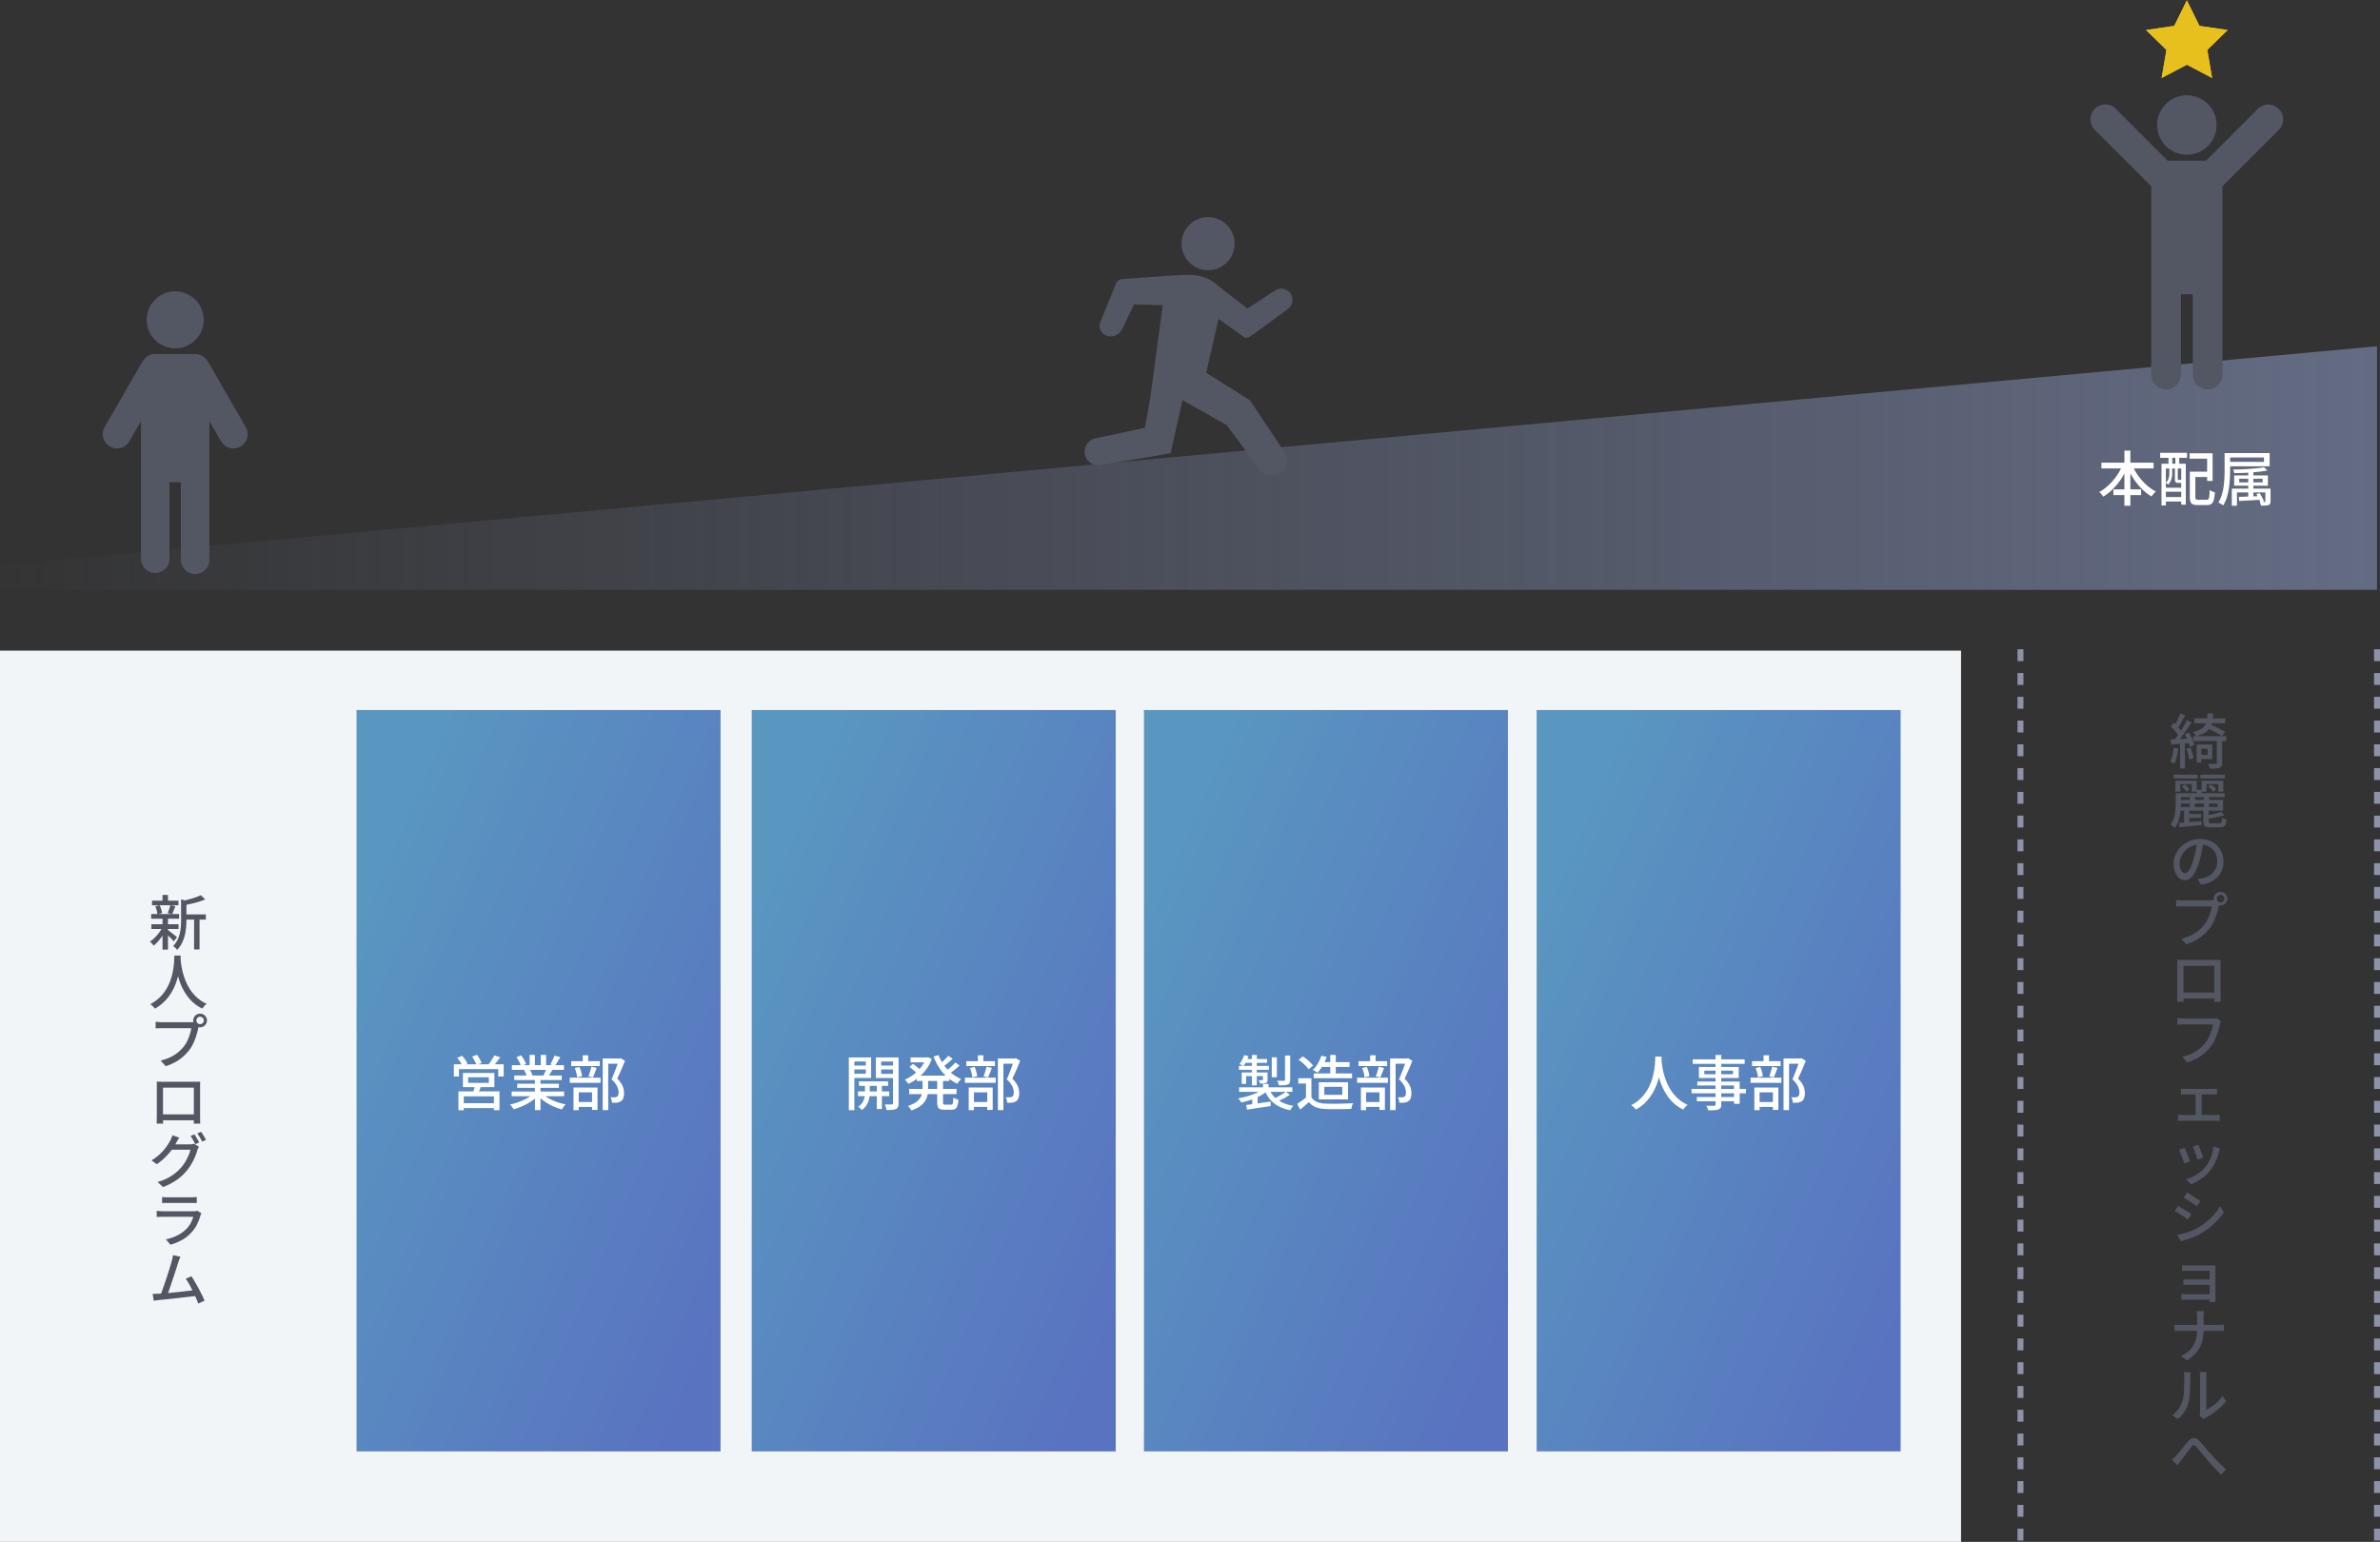 <svg xmlns="http://www.w3.org/2000/svg" xmlns:xlink="http://www.w3.org/1999/xlink" width="801" height="518.998" viewBox="0 0 801 518.998">
  <rect x="0" y="0" width="801" height="518.998" fill="#333333" stroke="none"/>
  <defs>
    <linearGradient id="linear-gradient" x1="1" y1="1" x2="-0.01" y2="1" gradientUnits="objectBoundingBox">
      <stop offset="0" stop-color="#646c84"/>
      <stop offset="1" stop-color="#646c84" stop-opacity="0"/>
    </linearGradient>
    <linearGradient id="linear-gradient-2" x1="0.125" y1="0.095" x2="0.977" y2="0.849" gradientUnits="objectBoundingBox">
      <stop offset="0" stop-color="#5997c0"/>
      <stop offset="1" stop-color="#5973c0"/>
    </linearGradient>
    <clipPath id="clip-path">
      <rect id="Rectangle_17023" data-name="Rectangle 17023" width="70" height="86.947" fill="#535763"/>
    </clipPath>
    <clipPath id="clip-path-2">
      <rect id="Rectangle_17037" data-name="Rectangle 17037" width="27.704" height="26.348" fill="#e8c01d"/>
    </clipPath>
  </defs>
  <g id="Group_15809" data-name="Group 15809" transform="translate(-400 -2405.002)">
    <path id="Path_10054" data-name="Path 10054" d="M0-6.284,800-80V2H0Z" transform="translate(400 2601.551)" fill="url(#linear-gradient)"/>
    <path id="Path_20656" data-name="Path 20656" d="M-28.76-12.82H-11.2v1.94H-28.76Zm4.04,9h9.32V-1.9h-9.32Zm3.7-13.06h2V1.68h-2Zm-.58,4.74,1.72.56A23.284,23.284,0,0,1-22.01-7.5,22.183,22.183,0,0,1-24.83-4a17.416,17.416,0,0,1-3.29,2.62,3.656,3.656,0,0,0-.39-.53q-.25-.29-.5-.57a4.269,4.269,0,0,0-.47-.46A14.962,14.962,0,0,0-27.07-4.6a19.019,19.019,0,0,0,2.21-2.19,19.268,19.268,0,0,0,1.87-2.58A18.877,18.877,0,0,0-21.6-12.14Zm3.18.06a19.513,19.513,0,0,0,1.99,3.57,18.7,18.7,0,0,0,2.75,3.13,14.659,14.659,0,0,0,3.24,2.26q-.22.2-.5.49a7.72,7.72,0,0,0-.53.61,6.464,6.464,0,0,0-.41.58,16.1,16.1,0,0,1-3.31-2.57,21.4,21.4,0,0,1-2.8-3.47,24.85,24.85,0,0,1-2.13-4.04ZM1.9-9.78H7.72v1.8H1.9Zm-.9,0H2.86v8.54a1.036,1.036,0,0,0,.19.75,1.353,1.353,0,0,0,.83.17H6.62a.776.776,0,0,0,.63-.25,1.942,1.942,0,0,0,.3-.95q.09-.7.15-2.1a4.437,4.437,0,0,0,.52.32,5.184,5.184,0,0,0,.62.28,4.653,4.653,0,0,0,.58.18A13,13,0,0,1,9.06-.25a2.336,2.336,0,0,1-.8,1.32,2.523,2.523,0,0,1-1.5.39H3.64a4.384,4.384,0,0,1-1.59-.23A1.423,1.423,0,0,1,1.24.41,4.519,4.519,0,0,1,1-1.24Zm-.08-6.2H8.66v9.32H6.82v-7.5H.92Zm-9.46,3.54H-.36V1.32H-1.9V-10.84H-7.06V1.58H-8.54Zm.78,8.06h6.6v1.36h-6.6Zm0,3.14h6.6V.26h-6.6ZM-8.98-16.12H.06v1.68H-8.98Zm2.8.4H-4.9v4.48H-6.18Zm2.3,0h1.32v4.48H-3.88ZM-5.9-11.26h.96v2.02a8.112,8.112,0,0,1-.11,1.27,5.248,5.248,0,0,1-.41,1.35,3.909,3.909,0,0,1-.86,1.2,2.259,2.259,0,0,0-.34-.35,1.77,1.77,0,0,0-.42-.29,3.1,3.1,0,0,0,.76-1.03A4.59,4.59,0,0,0-5.99-8.2,6.692,6.692,0,0,0-5.9-9.26Zm1.88,0h.96V-7.3a.421.421,0,0,0,.04.23q.04.05.18.05h.58q.24,0,.28-.06a1.416,1.416,0,0,0,.41.24,3.807,3.807,0,0,0,.49.16.9.9,0,0,1-.33.52A1.213,1.213,0,0,1-2.1-6h-.84a1.135,1.135,0,0,1-.85-.25A1.648,1.648,0,0,1-4.02-7.3ZM12.7-16.04h1.86v5.88q0,1.28-.09,2.81t-.32,3.12a20.254,20.254,0,0,1-.69,3.08,11.434,11.434,0,0,1-1.24,2.73,2.592,2.592,0,0,0-.47-.35q-.31-.19-.62-.36a3.428,3.428,0,0,0-.55-.25,10.239,10.239,0,0,0,1.16-2.54,18.331,18.331,0,0,0,.62-2.82q.2-1.44.27-2.83t.07-2.59Zm1.14,0H27.86v4.44H13.84v-1.48H25.96v-1.48H13.84Zm6.82,5.62h1.72V-.76H20.66ZM17.62-7.4v1.22H25.5V-7.4Zm-1.7-1.12H27.26v3.46H15.92Zm-.8,4.44h12.3V-2.8H16.86V1.7H15.12Zm11.3,0h1.74V.12a2.239,2.239,0,0,1-.13.86.9.9,0,0,1-.53.46,3.2,3.2,0,0,1-1.02.19q-.62.03-1.52.03A2.647,2.647,0,0,0,24.77,1Q24.62.64,24.5.36q.56.02,1.02.03a5.2,5.2,0,0,0,.62-.01.418.418,0,0,0,.23-.07.271.271,0,0,0,.05-.19ZM17.48-1.3q1.4-.04,3.34-.11t4-.15L24.8-.32q-1.96.12-3.84.22L17.6.08Zm8.5-9.98,1.1,1.1q-1.1.22-2.44.38t-2.83.27q-1.49.11-2.99.17t-2.9.06a2.8,2.8,0,0,0-.13-.61,4.051,4.051,0,0,0-.23-.59q1.36-.02,2.81-.07t2.86-.15q1.41-.1,2.63-.25T25.98-11.28Zm-2.6,9.02,1.1-.3q.28.44.57.94t.53.98a6.585,6.585,0,0,1,.36.84L24.78.58a6.688,6.688,0,0,0-.35-.86q-.23-.48-.5-1T23.38-2.26Z" transform="translate(1136 2573.551)" fill="#fff"/>
    <line id="Line_138" data-name="Line 138" y2="300" transform="translate(1080 2623.551)" fill="none" stroke="#8c93a8" stroke-width="2" stroke-dasharray="4 4"/>
    <line id="Line_139" data-name="Line 139" y2="300" transform="translate(1200 2623.551)" fill="none" stroke="#8c93a8" stroke-width="2" stroke-dasharray="4 4"/>
    <rect id="Rectangle_16635" data-name="Rectangle 16635" width="660" height="300" transform="translate(400 2624)" fill="#f2f5f8"/>
    <path id="Path_20655" data-name="Path 20655" d="M1.82-10.2H9.28v1.76H1.82ZM-8.84-14.84H.06v1.56h-8.9ZM-9.06-6.9H.1v1.62H-9.06Zm-.06-3.42H.28v1.58h-9.4Zm14.44.88H7.16V1.58H5.32ZM-5.3-16.76h1.84v2.66H-5.3Zm0,7.84h1.84V1.66H-5.3ZM.94-15.28l2.26.66q-.04.24-.46.32v6.04q0,1.14-.11,2.43A18.121,18.121,0,0,1,2.2-3.19,12.225,12.225,0,0,1,1.25-.57,9.325,9.325,0,0,1-.4,1.76a2.49,2.49,0,0,0-.36-.48A5.9,5.9,0,0,0-1.27.79,2.174,2.174,0,0,0-1.76.46,8.009,8.009,0,0,0-.3-1.56,10.126,10.126,0,0,0,.51-3.8,14.66,14.66,0,0,0,.86-6.09Q.94-7.22.94-8.28Zm6.62-1.38,1.52,1.38a17.516,17.516,0,0,1-2.17.81q-1.21.37-2.47.66T2-13.3a3.988,3.988,0,0,0-.24-.73,4.647,4.647,0,0,0-.36-.71q1.12-.24,2.27-.55t2.17-.66A13.116,13.116,0,0,0,7.56-16.66ZM-3.6-5.02q.22.14.67.49t.96.75q.51.4.94.75t.61.51l-1.1,1.38q-.24-.28-.64-.7t-.87-.87q-.47-.45-.9-.84t-.71-.63Zm-4.14-7.92,1.48-.34a9.023,9.023,0,0,1,.52,1.36,7.622,7.622,0,0,1,.28,1.26l-1.56.44a7.362,7.362,0,0,0-.24-1.32A9.563,9.563,0,0,0-7.74-12.94Zm5.08-.38,1.68.36q-.28.72-.56,1.43t-.52,1.23l-1.52-.34q.16-.38.33-.85t.33-.95Q-2.76-12.92-2.66-13.32ZM-5.28-6l1.34.5a14.922,14.922,0,0,1-1.2,2.2A18.557,18.557,0,0,1-6.68-1.26,12.745,12.745,0,0,1-8.3.32,5.01,5.01,0,0,0-8.87-.4a6.334,6.334,0,0,0-.67-.64A10.317,10.317,0,0,0-7.93-2.36a14.1,14.1,0,0,0,1.5-1.75A12.807,12.807,0,0,0-5.28-6Zm3.96,9.66H.82Q.78,4.48.68,5.78T.31,8.69A25.623,25.623,0,0,1-.5,12.04a19.175,19.175,0,0,1-1.48,3.47,16.147,16.147,0,0,1-2.38,3.28,14.708,14.708,0,0,1-3.5,2.73,4.979,4.979,0,0,0-.68-.78,6.658,6.658,0,0,0-.9-.72,13.442,13.442,0,0,0,3.42-2.51,14.163,14.163,0,0,0,2.26-3.04,16.9,16.9,0,0,0,1.37-3.24,22.143,22.143,0,0,0,.71-3.11q.22-1.48.28-2.64T-1.32,3.66Zm2.06.46q.02.36.09,1.19T1.09,7.3a23.607,23.607,0,0,0,.57,2.52,21.722,21.722,0,0,0,1,2.79,16.672,16.672,0,0,0,1.56,2.8,13.556,13.556,0,0,0,2.25,2.52A12.7,12.7,0,0,0,9.56,19.9a6.068,6.068,0,0,0-.83.78,6.47,6.47,0,0,0-.63.82,13.094,13.094,0,0,1-3.19-2.14,14.575,14.575,0,0,1-2.34-2.74A18.957,18.957,0,0,1,.95,13.6,22.559,22.559,0,0,1-.09,10.58,27.873,27.873,0,0,1-.68,7.83q-.2-1.27-.28-2.19T-1.08,4.3ZM6.1,25.5a1.229,1.229,0,0,0,1.24,1.24,1.23,1.23,0,0,0,.89-.36,1.181,1.181,0,0,0,.37-.88,1.263,1.263,0,0,0-1.26-1.26,1.181,1.181,0,0,0-.88.37A1.23,1.23,0,0,0,6.1,25.5Zm-1.06,0a2.222,2.222,0,0,1,.31-1.16,2.357,2.357,0,0,1,.83-.83,2.325,2.325,0,0,1,2.32,0,2.441,2.441,0,0,1,.84.83,2.263,2.263,0,0,1,0,2.32,2.441,2.441,0,0,1-.84.83,2.325,2.325,0,0,1-2.32,0,2.357,2.357,0,0,1-.83-.83A2.222,2.222,0,0,1,5.04,25.5Zm2.04,1.46a3.378,3.378,0,0,0-.21.54,6.011,6.011,0,0,0-.15.62q-.18.76-.43,1.7t-.62,1.94a17.49,17.49,0,0,1-.86,1.95,12.326,12.326,0,0,1-1.09,1.75,17.735,17.735,0,0,1-2.07,2.19A14.265,14.265,0,0,1-.96,39.49a18.232,18.232,0,0,1-3.26,1.39L-5.94,39a17.956,17.956,0,0,0,3.4-1.2A11.842,11.842,0,0,0-.03,36.19a14.623,14.623,0,0,0,1.91-1.95,10.581,10.581,0,0,0,1.19-1.96,15.808,15.808,0,0,0,.84-2.17,14.544,14.544,0,0,0,.47-2.01H-5.46q-.64,0-1.2.02t-.96.06V25.94q.3.02.67.06t.77.06q.4.02.72.02h9.7q.26,0,.61-.02a3.6,3.6,0,0,0,.67-.1ZM-7.26,46.08q.62.02,1.09.03t.85.01H6.39q.51,0,.99-.02-.02.4-.03.85t-.01.87v9.82q0,.26.01.67t.01.83q0,.42.01.72t.01.36H5.2a3.088,3.088,0,0,0,.02-.48q0-.4.01-.94t.01-1q0-.2,0-.82t0-1.5q0-.88,0-1.88t0-1.97q0-.97,0-1.76t0-1.27q0-.48,0-.48H-5.14V58.47q0,.39.01.76t.02.65q.01.28.01.34H-7.28q0-.06.01-.36t.02-.7q.01-.4.02-.81t.01-.71V46.96Q-7.22,46.48-7.26,46.08ZM6.04,57.1v2H-6.16v-2Zm-.62,6.74a9.139,9.139,0,0,1,.56.84q.3.5.58,1t.48.9l-1.32.56q-.3-.6-.74-1.4a13.817,13.817,0,0,0-.84-1.36Zm2.26-.86q.28.38.59.88t.6.99q.29.49.47.85l-1.3.58q-.32-.64-.77-1.42a13.445,13.445,0,0,0-.87-1.34ZM6.96,68a3.342,3.342,0,0,0-.3.58q-.14.34-.26.64a17.736,17.736,0,0,1-.74,2.12,20.073,20.073,0,0,1-1.18,2.37,17.417,17.417,0,0,1-1.6,2.31A17.112,17.112,0,0,1-.41,79.1a20.832,20.832,0,0,1-4.71,2.46l-1.86-1.68a18.282,18.282,0,0,0,3.41-1.33,15.1,15.1,0,0,0,2.6-1.7A16.452,16.452,0,0,0,1.04,74.9a11.9,11.9,0,0,0,1.37-1.91,19.384,19.384,0,0,0,1.06-2.1A9.3,9.3,0,0,0,4.08,69H-3.04l.76-1.8h6.1a6.606,6.606,0,0,0,.82-.05A3.237,3.237,0,0,0,5.32,67ZM.34,64.92q-.3.44-.59.96t-.45.8a19.782,19.782,0,0,1-1.57,2.44,21.455,21.455,0,0,1-2.19,2.5,19.549,19.549,0,0,1-2.78,2.26L-9,72.58a16.674,16.674,0,0,0,2.32-1.66,15.827,15.827,0,0,0,1.77-1.77,18.263,18.263,0,0,0,1.29-1.71q.54-.82.9-1.48a6.359,6.359,0,0,0,.4-.84,9.525,9.525,0,0,0,.34-.96Zm-5.78,20q.4.04.91.07t1.01.03H4.26q.48,0,1.03-.03t.93-.07v2.06q-.38-.04-.92-.05t-1.06-.01H-3.52q-.48,0-.99.01t-.93.05ZM7.8,90.42a3.01,3.01,0,0,0-.19.36,2.6,2.6,0,0,0-.13.34,18.734,18.734,0,0,1-1.12,2.92,10.94,10.94,0,0,1-1.82,2.68,12.588,12.588,0,0,1-3.39,2.72,18.386,18.386,0,0,1-3.77,1.54l-1.56-1.8A15.679,15.679,0,0,0-.2,97.79a11.269,11.269,0,0,0,3.02-2.21,8.489,8.489,0,0,0,1.41-1.96,10.05,10.05,0,0,0,.81-2.04H-5.14q-.36,0-.95.02t-1.17.06V89.58q.6.06,1.14.1t.98.04H5.1a5.046,5.046,0,0,0,.75-.05,2.455,2.455,0,0,0,.53-.13ZM.72,105.02q-.16.4-.35.88t-.41,1.14q-.16.52-.44,1.4t-.63,1.95q-.35,1.07-.73,2.2t-.74,2.19q-.36,1.06-.67,1.92t-.53,1.36l-2.32.08q.26-.6.61-1.53t.73-2.04q.38-1.11.77-2.28t.73-2.26l.62-1.99q.28-.9.42-1.46.2-.72.29-1.18t.15-.9Zm3.72,6.58q.52.8,1.15,1.87t1.25,2.23q.62,1.16,1.15,2.24t.85,1.88l-2.12.96q-.32-.86-.81-1.99t-1.08-2.33q-.59-1.2-1.19-2.26a15.048,15.048,0,0,0-1.14-1.76Zm-11.06,5.88q.7-.02,1.71-.1t2.17-.2q1.16-.12,2.38-.24t2.37-.26l2.13-.26q.98-.12,1.64-.22l.52,2q-.72.08-1.75.2l-2.23.26q-1.2.14-2.46.28l-2.45.27q-1.19.13-2.2.23t-1.71.16q-.38.04-.84.11t-.92.13l-.36-2.32q.48,0,1.02-.01T-6.62,117.48Z" transform="translate(460 2723)" fill="#535763"/>
    <rect id="Rectangle_16634" data-name="Rectangle 16634" width="122.5" height="249.551" transform="translate(520 2644)" fill="url(#linear-gradient-2)"/>
    <rect id="Rectangle_21348" data-name="Rectangle 21348" width="122.5" height="249.551" transform="translate(917.166 2644)" fill="url(#linear-gradient-2)"/>
    <rect id="Rectangle_21349" data-name="Rectangle 21349" width="122.5" height="249.551" transform="translate(653 2644)" fill="url(#linear-gradient-2)"/>
    <rect id="Rectangle_21350" data-name="Rectangle 21350" width="122.5" height="249.551" transform="translate(785 2644)" fill="url(#linear-gradient-2)"/>
    <path id="Path_20654" data-name="Path 20654" d="M-21.32-16.34h2.14q-.04.82-.14,2.12t-.37,2.91a25.623,25.623,0,0,1-.81,3.35,19.175,19.175,0,0,1-1.48,3.47,16.147,16.147,0,0,1-2.38,3.28,14.708,14.708,0,0,1-3.5,2.73,4.979,4.979,0,0,0-.68-.78,6.658,6.658,0,0,0-.9-.72,13.442,13.442,0,0,0,3.42-2.51,14.163,14.163,0,0,0,2.26-3.04,16.9,16.9,0,0,0,1.37-3.24,22.143,22.143,0,0,0,.71-3.11q.22-1.48.28-2.64T-21.32-16.34Zm2.06.46q.02.36.09,1.19t.26,1.99a23.607,23.607,0,0,0,.57,2.52,21.722,21.722,0,0,0,1,2.79,16.672,16.672,0,0,0,1.56,2.8,13.556,13.556,0,0,0,2.25,2.52A12.7,12.7,0,0,0-10.44-.1a6.068,6.068,0,0,0-.83.78,6.47,6.47,0,0,0-.63.82A13.094,13.094,0,0,1-15.09-.64a14.575,14.575,0,0,1-2.34-2.74A18.957,18.957,0,0,1-19.05-6.4a22.559,22.559,0,0,1-1.04-3.02,27.874,27.874,0,0,1-.59-2.75q-.2-1.27-.28-2.19t-.12-1.34Zm18.22-1H.88V-.26A2.33,2.33,0,0,1,.66.88a1.388,1.388,0,0,1-.74.58,5.137,5.137,0,0,1-1.34.23q-.82.05-2.1.05A3.584,3.584,0,0,0-3.77.96,5.717,5.717,0,0,0-4.16.2q.56.02,1.1.03t.95,0q.41-.01.59-.01A.658.658,0,0,0-1.14.11a.5.5,0,0,0,.1-.37Zm-7.68,1.46H8.76v1.52H-8.72Zm3.9,3.8v1.22H4.84v-1.22Zm-1.82-1.24H6.76v3.72H-6.64Zm-.54,4.92H7.08v7.5H5.18V-6.62H-7.18ZM-9.12-5.46H9.18v1.48H-9.12Zm1.78,2.74H6.18v1.4H-7.34Zm29.18-13h5.94v1.78H23.7V1.68H21.84Zm-10.6.92h9.62v1.66H11.24Zm-.48,5.56H21.12v1.72H10.76Zm4.36-7.54h1.84v3.02H15.12ZM12.44-12.5l1.58-.34a11.343,11.343,0,0,1,.56,1.59,10.882,10.882,0,0,1,.32,1.51l-1.66.38a8.169,8.169,0,0,0-.27-1.52A13.2,13.2,0,0,0,12.44-12.5Zm5.58-.44,1.8.4q-.32.86-.65,1.73a14.489,14.489,0,0,1-.65,1.49l-1.5-.38a9.01,9.01,0,0,0,.38-1.01q.18-.57.35-1.17T18.02-12.94ZM12.68-1.06H19.1V.6H12.68Zm-.66-4.88H20.1V1.62H18.26V-4.3H13.78v6H12.02Zm15.26-9.78h.36l.3-.06,1.4.86q-.58,1.44-1.27,3.06T26.72-8.92a8.593,8.593,0,0,1,1.43,1.76,6.185,6.185,0,0,1,.68,1.6,6.017,6.017,0,0,1,.19,1.46,5.276,5.276,0,0,1-.24,1.7,2.073,2.073,0,0,1-.8,1.08,3.259,3.259,0,0,1-1.34.48,7.288,7.288,0,0,1-.8.04h-.88a5.741,5.741,0,0,0-.14-.94,3.139,3.139,0,0,0-.36-.94q.42.04.77.05a5.885,5.885,0,0,0,.61-.01,2.764,2.764,0,0,0,.44-.07,2.318,2.318,0,0,0,.38-.13,1.006,1.006,0,0,0,.41-.58,3.343,3.343,0,0,0,.11-.92,4.941,4.941,0,0,0-.49-1.98,7.367,7.367,0,0,0-1.87-2.34q.34-.76.69-1.64t.69-1.76q.34-.88.61-1.67t.47-1.35Z" transform="translate(978.416 2777)" fill="#fff"/>
    <path id="Path_20657" data-name="Path 20657" d="M-1.46-15.18H8.92v1.62H-1.46ZM-1.88-9.2H9.26v1.66H-1.88Zm4.86-7.66H4.86a19.71,19.71,0,0,1-.36,2.81,6.363,6.363,0,0,1-.87,2.17,5.055,5.055,0,0,1-1.71,1.59A10.8,10.8,0,0,1-.98-9.2a3.761,3.761,0,0,0-.41-.75,4.694,4.694,0,0,0-.55-.69A9.35,9.35,0,0,0,.58-11.5a4.068,4.068,0,0,0,1.44-1.26,4.614,4.614,0,0,0,.69-1.76A19.258,19.258,0,0,0,2.98-16.86ZM2.4-11.98l1.12-1.26q.92.32,1.92.78t1.91.94a15.645,15.645,0,0,1,1.55.92L7.78-9.22a13.507,13.507,0,0,0-1.53-.96q-.91-.5-1.92-.98T2.4-11.98Zm3.66,3.5h1.8V-.2A2.651,2.651,0,0,1,7.68.9a1.13,1.13,0,0,1-.7.56,5.073,5.073,0,0,1-1.32.23q-.8.05-1.94.05A5.082,5.082,0,0,0,3.5.92,6.931,6.931,0,0,0,3.16.1Q3.7.12,4.22.13t.9.01h.54A.59.59,0,0,0,5.98.05a.353.353,0,0,0,.08-.27ZM-.04-6.4h4.6v4.92H-.04V-2.9H3V-4.98H-.04Zm-.66,0H.84V-.34H-.7ZM-6.22-16.88l1.64.6q-.38.76-.81,1.57t-.86,1.55q-.43.74-.81,1.3l-1.28-.54a13.078,13.078,0,0,0,.77-1.37q.39-.79.75-1.61T-6.22-16.88Zm2.24,2.32,1.56.72q-.7,1.12-1.55,2.36T-5.68-9.09Q-6.54-7.94-7.3-7.06L-8.42-7.7q.56-.66,1.18-1.51t1.21-1.78q.59-.93,1.12-1.85T-3.98-14.56Zm-5.38,2.08.96-1.26q.52.48,1.06,1.06t1,1.14a6.1,6.1,0,0,1,.7,1.02L-6.66-9.08a6.743,6.743,0,0,0-.68-1.09q-.44-.59-.98-1.2T-9.36-12.48Zm4.64,2.6,1.36-.56q.4.66.78,1.43t.67,1.48a9.113,9.113,0,0,1,.43,1.29l-1.48.66A7.771,7.771,0,0,0-3.33-6.9q-.27-.74-.63-1.52T-4.72-9.88ZM-9.5-8.06q1.32-.08,3.12-.17t3.7-.21l.02,1.56q-1.78.14-3.52.26t-3.1.22Zm5.32,3.1,1.36-.42a14.8,14.8,0,0,1,.67,1.86,10.4,10.4,0,0,1,.37,1.74l-1.42.46a12.146,12.146,0,0,0-.35-1.76A14.438,14.438,0,0,0-4.18-4.96ZM-8.44-5.3l1.56.26a26.192,26.192,0,0,1-.51,2.8A11.814,11.814,0,0,1-8.18.1Q-8.34,0-8.6-.13t-.53-.26a4,4,0,0,0-.45-.19,9.178,9.178,0,0,0,.73-2.18A25.181,25.181,0,0,0-8.44-5.3Zm2.16-1.96h1.64V1.68H-6.28ZM-6.9,10H8.74v1.32H-6.9Zm-.86,0H-6v3.44q0,.92-.09,2.01a21.663,21.663,0,0,1-.3,2.21,11.816,11.816,0,0,1-.63,2.18,8.348,8.348,0,0,1-1.06,1.92,3.657,3.657,0,0,0-.4-.42q-.26-.24-.53-.45a2.948,2.948,0,0,0-.47-.31,7.241,7.241,0,0,0,1.14-2.32,13.4,13.4,0,0,0,.47-2.52q.11-1.26.11-2.32ZM-.68,8.88H.92v1.88H-.68Zm-2.36,2.18h1.7v4.26h-1.7Zm4.78,0h1.7v4.26H1.74Zm-5.7,5.96H.78V18.3H-3.96Zm-2.68,3q1.44-.12,3.46-.28t4.12-.36v1.34q-1.98.2-3.96.39t-3.48.35ZM7.5,16.26l1.18,1.12q-.82.26-1.8.5t-1.99.43q-1.01.19-1.95.33a2.538,2.538,0,0,0-.18-.54q-.14-.32-.26-.56.88-.16,1.82-.37t1.78-.44A10.986,10.986,0,0,0,7.5,16.26Zm-5.94-.48H3.32v3.68q0,.4.18.51a1.756,1.756,0,0,0,.78.11H7a.794.794,0,0,0,.49-.13.86.86,0,0,0,.25-.52,7.229,7.229,0,0,0,.1-1.17,4.844,4.844,0,0,0,.74.35,6.052,6.052,0,0,0,.78.25,5.5,5.5,0,0,1-.31,1.6,1.479,1.479,0,0,1-.67.79,2.613,2.613,0,0,1-1.2.23H4.06a5.388,5.388,0,0,1-1.54-.17,1.169,1.169,0,0,1-.75-.61,2.887,2.887,0,0,1-.21-1.22Zm-8.42-3.54H8.2v3.64H-6.86V14.66H6.42V13.48H-6.86Zm1.92,3.54h1.76v4.74l-1.76.16ZM-8.44,3.76h8.1V5.04h-8.1Zm9,0H8.78V5.04H.56ZM-7.86,5.82H-.68V9.46H-2.36V6.92H-6.22V9.5H-7.86Zm8.84,0h7.3V9.46H6.58V6.92H2.6V9.5H.98Zm-6.64,2,.92-.78a9.623,9.623,0,0,1,.93.79,5.067,5.067,0,0,1,.71.81l-.96.88a5.6,5.6,0,0,0-.69-.85A10.683,10.683,0,0,0-5.66,7.82Zm8.84.02.92-.82a8.078,8.078,0,0,1,.98.78,5.129,5.129,0,0,1,.76.84l-.94.88a5.651,5.651,0,0,0-.75-.85A10.572,10.572,0,0,0,3.18,7.84ZM1.52,26.32q-.2,1.54-.51,3.25a28.876,28.876,0,0,1-.83,3.39,18.535,18.535,0,0,1-1.35,3.45A7.173,7.173,0,0,1-2.8,38.56a2.851,2.851,0,0,1-1.86.74,2.914,2.914,0,0,1-1.86-.69,4.932,4.932,0,0,1-1.4-1.94,7.288,7.288,0,0,1-.54-2.91,7.52,7.52,0,0,1,.69-3.18,8.605,8.605,0,0,1,1.91-2.66A9.013,9.013,0,0,1-3.02,26.1a9.187,9.187,0,0,1,3.5-.66,8.684,8.684,0,0,1,3.25.58,7.285,7.285,0,0,1,2.48,1.61,6.951,6.951,0,0,1,1.57,2.41,8,8,0,0,1,.54,2.94,7.8,7.8,0,0,1-.87,3.73A6.913,6.913,0,0,1,4.9,39.37,10.843,10.843,0,0,1,.78,40.76L-.4,38.88q.52-.06.96-.13t.82-.15a7.467,7.467,0,0,0,1.83-.68,6.045,6.045,0,0,0,1.55-1.17,5.236,5.236,0,0,0,1.07-1.67,5.694,5.694,0,0,0,.39-2.16,6.394,6.394,0,0,0-.38-2.23A5.027,5.027,0,0,0,4.72,28.9,5.169,5.169,0,0,0,2.9,27.71a6.55,6.55,0,0,0-2.44-.43,7,7,0,0,0-2.92.58,6.75,6.75,0,0,0-2.17,1.53,6.873,6.873,0,0,0-1.35,2.05,5.485,5.485,0,0,0-.46,2.12,5.461,5.461,0,0,0,.28,1.89,2.654,2.654,0,0,0,.7,1.11,1.316,1.316,0,0,0,.86.36,1.321,1.321,0,0,0,.9-.45,5.132,5.132,0,0,0,.93-1.43,17.865,17.865,0,0,0,.93-2.5,26.137,26.137,0,0,0,.77-3.07q.31-1.63.45-3.19ZM6.1,45.5a1.229,1.229,0,0,0,1.24,1.24,1.23,1.23,0,0,0,.89-.36,1.181,1.181,0,0,0,.37-.88,1.263,1.263,0,0,0-1.26-1.26,1.181,1.181,0,0,0-.88.37A1.23,1.23,0,0,0,6.1,45.5Zm-1.06,0a2.222,2.222,0,0,1,.31-1.16,2.357,2.357,0,0,1,.83-.83,2.325,2.325,0,0,1,2.32,0,2.441,2.441,0,0,1,.84.83,2.263,2.263,0,0,1,0,2.32,2.441,2.441,0,0,1-.84.83,2.325,2.325,0,0,1-2.32,0,2.357,2.357,0,0,1-.83-.83A2.222,2.222,0,0,1,5.04,45.5Zm2.04,1.46a3.378,3.378,0,0,0-.21.54,6.011,6.011,0,0,0-.15.62q-.18.76-.43,1.7t-.62,1.94a17.49,17.49,0,0,1-.86,1.95,12.326,12.326,0,0,1-1.09,1.75,17.735,17.735,0,0,1-2.07,2.19A14.265,14.265,0,0,1-.96,59.49a18.232,18.232,0,0,1-3.26,1.39L-5.94,59a17.956,17.956,0,0,0,3.4-1.2A11.842,11.842,0,0,0-.03,56.19a14.623,14.623,0,0,0,1.91-1.95,10.581,10.581,0,0,0,1.19-1.96,15.808,15.808,0,0,0,.84-2.17,14.544,14.544,0,0,0,.47-2.01H-5.46q-.64,0-1.2.02t-.96.06V45.94q.3.02.67.06t.77.06q.4.02.72.02h9.7q.26,0,.61-.02a3.605,3.605,0,0,0,.67-.1ZM-7.26,66.08q.62.02,1.09.03t.85.01H6.39q.51,0,.99-.02-.02.4-.03.85t-.01.87v9.82q0,.26.01.67t.01.83q0,.42.01.72t.01.36H5.2a3.088,3.088,0,0,0,.02-.48q0-.4.01-.94t.01-1q0-.2,0-.82t0-1.5q0-.88,0-1.88t0-1.97q0-.97,0-1.76t0-1.27q0-.48,0-.48H-5.14V78.47q0,.39.01.76t.02.65q.01.28.01.34H-7.28q0-.06.01-.36t.02-.7q.01-.4.02-.81t.01-.71V66.96Q-7.22,66.48-7.26,66.08ZM6.04,77.1v2H-6.16v-2Zm1.42,9.6a5.229,5.229,0,0,0-.19.55q-.09.31-.17.61-.16.76-.42,1.7T6.05,91.5a18.742,18.742,0,0,1-.85,1.95A11.708,11.708,0,0,1,4.12,95.2a16.5,16.5,0,0,1-2.07,2.2A14.557,14.557,0,0,1-.56,99.23a18.037,18.037,0,0,1-3.28,1.39l-1.72-1.88a16.6,16.6,0,0,0,3.42-1.19A12.136,12.136,0,0,0,.37,95.93a13.688,13.688,0,0,0,1.89-1.95,9.635,9.635,0,0,0,1.2-1.96,17.732,17.732,0,0,0,.84-2.17,12.032,12.032,0,0,0,.46-2.01H-5.06q-.64,0-1.21.02t-.95.06V85.68q.28.04.66.07l.78.06q.4.03.72.03h9.7q.26,0,.61-.03a4.258,4.258,0,0,0,.67-.11ZM-5.98,109.44q.32.04.75.07t.71.03h9.2q.36,0,.75-.03t.71-.07v2q-.34-.04-.73-.05t-.73-.01h-9.2q-.26,0-.7.01t-.76.05Zm4.9,9.96v-8.84H.98v8.84Zm-5.9-1.18q.36.04.77.07t.75.03H5.6q.4,0,.76-.03t.66-.07v2.1a4.3,4.3,0,0,0-.73-.07q-.43-.01-.69-.01H-5.46q-.34,0-.74.01a5.95,5.95,0,0,0-.78.07Zm6.84,10.1q.14.3.36.89l.47,1.26q.25.67.46,1.27t.31.92l-1.88.68a9.637,9.637,0,0,0-.28-.95q-.2-.59-.44-1.24t-.47-1.25q-.23-.6-.41-.96Zm7.3,1.28q-.14.38-.23.66t-.15.52a20.047,20.047,0,0,1-1.07,3.14,13.4,13.4,0,0,1-1.73,2.9,14.321,14.321,0,0,1-3.13,2.97,16.781,16.781,0,0,1-3.45,1.87l-1.66-1.7a13.506,13.506,0,0,0,2.32-.92A14.774,14.774,0,0,0,.37,137.6a10.9,10.9,0,0,0,1.93-1.86,11.559,11.559,0,0,0,1.24-1.97,13.553,13.553,0,0,0,.92-2.36,15.069,15.069,0,0,0,.5-2.51Zm-11.96-.24q.18.34.43.93t.52,1.27q.27.68.51,1.3t.38,1.04l-1.9.7q-.12-.38-.36-1.03t-.51-1.35q-.27-.7-.52-1.29a7.578,7.578,0,0,0-.43-.89Zm.88,15.06q.48.26,1.08.65t1.24.8q.64.41,1.21.78t.91.63L-.66,149q-.38-.28-.94-.66t-1.18-.78q-.62-.4-1.22-.77t-1.06-.65Zm-3.3,14.26q1.1-.2,2.26-.51a21.091,21.091,0,0,0,2.3-.76,21.989,21.989,0,0,0,2.2-1.01,23.22,23.22,0,0,0,3.1-2.14,21.2,21.2,0,0,0,2.6-2.52,16.9,16.9,0,0,0,1.96-2.76l1.22,2.12A21.853,21.853,0,0,1,5.05,155,24.413,24.413,0,0,1,.6,158.26a20.652,20.652,0,0,1-2.21,1.08q-1.19.5-2.36.87a16.658,16.658,0,0,1-2.07.53Zm.26-9.72q.48.24,1.1.61t1.26.77l1.2.75q.56.35.92.61l-1.16,1.78q-.4-.28-.96-.66t-1.18-.78q-.62-.4-1.23-.75t-1.09-.61Zm1.32,19.92q.22.02.64.04t.86.03q.44.01.74.01H4.26q.36,0,.76-.01t.6-.01a4.462,4.462,0,0,0-.02.5q0,.34,0,.66,0,.18,0,.87t0,1.68q0,.99,0,2.1t0,2.18q0,1.07,0,1.9t0,1.25q0,.24.01.61t.03.59h-2q.02-.2.02-.58t0-.7q0-.52,0-1.35t0-1.82q0-.99,0-2t0-1.87q0-.86,0-1.45t0-.75H-3.4q-.3,0-.75.01l-.86.02q-.41.01-.63.03Zm.48,4.74q.34.02.89.04t1.07.02H4.62v1.8H-4.27a7.93,7.93,0,0,0-.89.04Zm-.7,4.94q.26.02.71.05t.97.03h8.8v1.84h-8.8q-.44,0-.93.02t-.75.04Zm5.32,7.96q0-.48-.05-1.13a4.763,4.763,0,0,0-.17-1.03H1.76q-.06.38-.1,1.04t-.04,1.12v4.1a16.445,16.445,0,0,1-.28,3.1,10.455,10.455,0,0,1-.93,2.75,9.522,9.522,0,0,1-1.73,2.39A13.374,13.374,0,0,1-4,200.92l-1.96-1.46a10.836,10.836,0,0,0,2.52-1.61,7.978,7.978,0,0,0,1.68-2.02,8.483,8.483,0,0,0,.93-2.42,12.886,12.886,0,0,0,.29-2.79v-4.1Zm-7.6,2.34q.38.06.92.09t1.1.03H6.58q.58,0,1.12-.03t.8-.07v2.16a6.983,6.983,0,0,0-.84-.05q-.58-.01-1.1-.01H-6.08q-.6,0-1.14.02t-.92.06ZM.3,219.56a5.687,5.687,0,0,0,.1-.59,5.564,5.564,0,0,0,.04-.67V206.46a8,8,0,0,0-.06-1.06q-.06-.44-.06-.54H2.64q0,.1-.05.54a9.577,9.577,0,0,0-.05,1.06q0,.3,0,1t0,1.65q0,.95,0,2.02t0,2.12q0,1.05,0,1.95t0,1.52q0,.62,0,.8a12.491,12.491,0,0,0,1.86-1.07,15.142,15.142,0,0,0,1.92-1.57,12.193,12.193,0,0,0,1.66-1.96l1.22,1.72a15.675,15.675,0,0,1-2.01,2.18,23.082,23.082,0,0,1-2.4,1.9,20.287,20.287,0,0,1-2.41,1.44,3.37,3.37,0,0,0-.46.27q-.18.13-.3.23Zm-9.22-.18a8.131,8.131,0,0,0,2.16-2.19,10.623,10.623,0,0,0,1.3-2.67,8.586,8.586,0,0,0,.34-1.66q.12-1,.17-2.13t.06-2.23q.01-1.1.01-1.96a8.742,8.742,0,0,0-.04-.9,5.79,5.79,0,0,0-.12-.72h2.32q0,.08-.03.33t-.05.58q-.02.33-.02.69,0,.86-.02,2.01t-.09,2.37q-.07,1.22-.18,2.32a10.109,10.109,0,0,1-.33,1.84,10.967,10.967,0,0,1-1.36,3.08A11.078,11.078,0,0,1-7,220.66Zm-.12,14.92q.4-.32.76-.65t.78-.77q.38-.4.85-.96t.99-1.21l1.03-1.29q.51-.64.97-1.18a2.962,2.962,0,0,1,1.85-1.19A2.529,2.529,0,0,1,.14,228q.64.62,1.34,1.45l1.4,1.66q.7.83,1.32,1.49.46.52,1.03,1.13t1.22,1.26q.65.65,1.33,1.31t1.38,1.28l-1.62,1.86q-.74-.7-1.55-1.55t-1.58-1.73q-.77-.88-1.45-1.64-.64-.74-1.32-1.57t-1.3-1.58q-.62-.75-1.1-1.29a1.927,1.927,0,0,0-.67-.53.614.614,0,0,0-.55.04,2.257,2.257,0,0,0-.58.55q-.32.42-.76.98t-.91,1.19q-.47.63-.91,1.21t-.8,1.02q-.32.44-.64.9t-.58.8Z" transform="translate(1140 2662)" fill="#535763"/>
    <g id="Group_3652" data-name="Group 3652" transform="translate(765 2478.104)">
      <g id="Group_3651" data-name="Group 3651" clip-path="url(#clip-path)">
        <path id="Path_10057" data-name="Path 10057" d="M86.261,17.738A8.928,8.928,0,1,0,78.9,7.479a8.928,8.928,0,0,0,7.36,10.259" transform="translate(-46.114 0)" fill="#535763"/>
        <path id="Path_10058" data-name="Path 10058" d="M26.319,57.022l-4.17,31.159-.934,5.284L20.3,98.31l-6.525,1.42L3.75,101.872a4.561,4.561,0,1,0,1.693,8.964l10.116-1.662,5.058-.831,1.265-.208,2.258-.4,4.878-.859,1.578-7.339.907-4,1.477-6.525L39.32,92.6l4.754,2.688,3.814,2.144.689.93,1.457,1.973,2.914,3.947,5.829,7.893a5.122,5.122,0,1,0,8.383-5.886l-5.446-8.162-2.723-4.081L57.63,92l-.721-1.077-1.325-1.938-2.178-1.339-1.155-.728-2.31-1.456-4.62-2.911-4.356-2.745L45.1,61.663l.236.168,3.407,2.416,2.582,1.863,2.136,1.551a1.856,1.856,0,0,0,2.172.006l4.2-3.014,2.84-2.085,5.68-4.17A3.8,3.8,0,1,0,64,52.159l-5.872,3.894-3.284,2.138-4.321-3.319L44.29,49.991c-1.482-1.477-3.768-2.471-6.826-2.974-2.633-.433-8.917.16-11.14.289l-13.526.94a2.607,2.607,0,0,0-2.235,1.622L5.219,63.046A3.455,3.455,0,0,0,7.794,67.4c2.17.663,4.227-.68,5.157-2.806L16.611,56.8Z" transform="translate(0 -27.43)" fill="#535763"/>
      </g>
    </g>
    <path id="Union_73" data-name="Union 73" d="M28.211,90.176v-25.9H24.374v25.9a4.8,4.8,0,0,1-9.594,0V43.684l-4,6.928a4.8,4.8,0,0,1-8.308-4.8l12.471-21.6a4.831,4.831,0,0,1,.432-.628,4.8,4.8,0,0,1,4.2-2.482H33.008a4.8,4.8,0,0,1,4.2,2.483,4.834,4.834,0,0,1,.431.627l12.472,21.6a4.8,4.8,0,0,1-8.308,4.8l-4-6.928V90.176a4.8,4.8,0,1,1-9.593,0ZM16.7,9.593a9.593,9.593,0,1,1,9.593,9.593A9.593,9.593,0,0,1,16.7,9.593Z" transform="translate(432.67 2503.064)" fill="#535763"/>
    <g id="Group_3656" data-name="Group 3656" transform="translate(-5189 20132.578)">
      <path id="Union_72" data-name="Union 72" d="M36.527,94V67h-4V94a5,5,0,1,1-10,0V30.508a5.03,5.03,0,0,1-.607-.518L3.535,11.606a5,5,0,0,1,7.071-7.071L28.072,22H40.982L58.448,4.534a5,5,0,0,1,7.07,7.071L47.134,29.99a5.039,5.039,0,0,1-.607.518V94a5,5,0,0,1-10,0Zm-12-84a10,10,0,1,1,10,10A10,10,0,0,1,24.527,10Z" transform="translate(6290.473 -17695.5)" fill="#535763"/>
      <g id="Group_3655" data-name="Group 3655" transform="translate(6311.148 -17727.576)">
        <path id="Path_10059" data-name="Path 10059" d="M10.57,9.735l-9.5,1.38,6.871,6.7L6.324,27.27,14.817,22.8,23.31,27.27l-1.622-9.457,6.871-6.7-9.5-1.38-4.247-8.6Z" transform="translate(-0.965 -1.015)" fill="#e8c01d"/>
        <g id="Group_3654" data-name="Group 3654">
          <g id="Group_3653" data-name="Group 3653" clip-path="url(#clip-path-2)">
            <path id="Path_10060" data-name="Path 10060" d="M14.817,1.13l4.247,8.6,9.5,1.38-6.871,6.7L23.31,27.27,14.817,22.8,6.324,27.27l1.622-9.457-6.871-6.7,9.5-1.38Z" transform="translate(-0.965 -1.015)" fill="#e8c01d"/>
          </g>
        </g>
      </g>
    </g>
    <path id="Path_20653" data-name="Path 20653" d="M-23.44-9.4v1.92h6.96V-9.4Zm-1.76-1.42h10.58v4.76H-25.2Zm4.04,4.12,2.12.16q-.28.78-.59,1.52t-.59,1.26L-21.86-4q.2-.6.4-1.36T-21.16-6.7Zm-5.56,2.08H-12.9V1.7h-1.88V-2.96H-24.92V1.72h-1.8Zm.98,3.96h11.76V1H-25.74Zm-2.52-13.08h16.78v4.1h-1.84v-2.48H-26.54v2.48h-1.72Zm13.64-3,1.98.64q-.6.84-1.27,1.67t-1.23,1.41l-1.54-.6a11.8,11.8,0,0,0,.74-.97q.38-.55.73-1.11T-14.62-16.74Zm-12.5.84,1.62-.7a13.936,13.936,0,0,1,1.07,1.31A6.925,6.925,0,0,1-23.66-14l-1.7.76a9.458,9.458,0,0,0-.74-1.3A12.9,12.9,0,0,0-27.12-15.9Zm5-.46,1.66-.58q.44.62.9,1.41a8.437,8.437,0,0,1,.66,1.35l-1.74.66a8.486,8.486,0,0,0-.6-1.38A13.642,13.642,0,0,0-22.12-16.36ZM-8.8-4.58H8.86V-3H-8.8Zm.08-8.86H8.8v1.58H-8.72Zm.8,3.48H8.06v1.52H-7.92Zm1,2.74H7.1v1.4H-6.92Zm5.96-2H.9V1.68H-.96Zm-1.8-7.68H-.98v4.2H-2.76ZM1-16.9H2.8v4.1H1ZM-1.44-3.92l1.52.7A12.738,12.738,0,0,1-2.2-1.3,19.324,19.324,0,0,1-5.08.29,21.85,21.85,0,0,1-8.12,1.4,4.941,4.941,0,0,0-8.47.85Q-8.68.56-8.91.28A4.559,4.559,0,0,0-9.36-.2a21.248,21.248,0,0,0,3-.88,19.983,19.983,0,0,0,2.8-1.29A9.694,9.694,0,0,0-1.44-3.92Zm2.82-.04a10.18,10.18,0,0,0,1.53,1.2A15.406,15.406,0,0,0,4.86-1.69a18.263,18.263,0,0,0,2.21.85,20.537,20.537,0,0,0,2.31.58q-.2.2-.45.5a6.772,6.772,0,0,0-.46.62q-.21.32-.35.58A20.553,20.553,0,0,1,5.78.65,17.7,17.7,0,0,1,3.55-.44a17.194,17.194,0,0,1-2-1.35A10.75,10.75,0,0,1-.08-3.36ZM5.62-16.68l1.96.5q-.46.8-.95,1.6T5.74-13.2L4.2-13.68q.26-.42.52-.95t.5-1.07Q5.46-16.24,5.62-16.68ZM2.96-12.44l1.98.48q-.38.7-.76,1.35A12.483,12.483,0,0,1,3.46-9.5L1.88-9.96q.28-.54.59-1.24T2.96-12.44ZM-7.2-16.18l1.62-.56a12.9,12.9,0,0,1,.96,1.48,9.574,9.574,0,0,1,.68,1.44l-1.72.62a8.469,8.469,0,0,0-.62-1.44A15.161,15.161,0,0,0-7.2-16.18Zm2.58,4.4,1.82-.32a7.621,7.621,0,0,1,.6,1.04,6.458,6.458,0,0,1,.4,1l-1.9.36a6.09,6.09,0,0,0-.36-1.01A8.438,8.438,0,0,0-4.62-11.78Zm26.46-3.94h5.94v1.78H23.7V1.68H21.84Zm-10.6.92h9.62v1.66H11.24Zm-.48,5.56H21.12v1.72H10.76Zm4.36-7.54h1.84v3.02H15.12ZM12.44-12.5l1.58-.34a11.343,11.343,0,0,1,.56,1.59,10.882,10.882,0,0,1,.32,1.51l-1.66.38a8.169,8.169,0,0,0-.27-1.52A13.2,13.2,0,0,0,12.44-12.5Zm5.58-.44,1.8.4q-.32.86-.65,1.73a14.489,14.489,0,0,1-.65,1.49l-1.5-.38a9.01,9.01,0,0,0,.38-1.01q.18-.57.35-1.17T18.02-12.94ZM12.68-1.06H19.1V.6H12.68Zm-.66-4.88H20.1V1.62H18.26V-4.3H13.78v6H12.02Zm15.26-9.78h.36l.3-.06,1.4.86q-.58,1.44-1.27,3.06T26.72-8.92a8.593,8.593,0,0,1,1.43,1.76,6.185,6.185,0,0,1,.68,1.6,6.017,6.017,0,0,1,.19,1.46,5.276,5.276,0,0,1-.24,1.7,2.073,2.073,0,0,1-.8,1.08,3.259,3.259,0,0,1-1.34.48,7.288,7.288,0,0,1-.8.04h-.88a5.741,5.741,0,0,0-.14-.94,3.139,3.139,0,0,0-.36-.94q.42.04.77.05a5.885,5.885,0,0,0,.61-.01,2.764,2.764,0,0,0,.44-.07,2.318,2.318,0,0,0,.38-.13,1.006,1.006,0,0,0,.41-.58,3.343,3.343,0,0,0,.11-.92,4.941,4.941,0,0,0-.49-1.98,7.367,7.367,0,0,0-1.87-2.34q.34-.76.69-1.64t.69-1.76q.34-.88.61-1.67t.47-1.35Z" transform="translate(581 2777)" fill="#fff"/>
    <path id="Path_20652" data-name="Path 20652" d="M-24.92-8h9.82v1.52h-9.82Zm-.34,3.4h10.54v1.58H-25.26Zm6.36-2.94h1.7V1.32h-1.7Zm-4,.08h1.62v3.74a7.359,7.359,0,0,1-.11,1.14,7.175,7.175,0,0,1-.41,1.45A6.694,6.694,0,0,1-22.62.36a5.23,5.23,0,0,1-1.36,1.28,4.837,4.837,0,0,0-.56-.59A5.591,5.591,0,0,0-25.2.52,4.285,4.285,0,0,0-23.77-.85a5.421,5.421,0,0,0,.68-1.57,5.742,5.742,0,0,0,.19-1.32Zm-4.46-5.86H-22v1.3h-5.36Zm9.26,0h5.38v1.3H-18.1Zm4.64-2.74h1.88V-.62A3.171,3.171,0,0,1-11.77.59a1.349,1.349,0,0,1-.67.69,3.616,3.616,0,0,1-1.28.3q-.78.06-1.94.06a3.406,3.406,0,0,0-.11-.6q-.09-.34-.2-.69a2.905,2.905,0,0,0-.25-.59q.76.02,1.44.02h.92a.5.5,0,0,0,.31-.11.431.431,0,0,0,.09-.31Zm-13.72,0h6.36v6.9h-6.36v-1.4h4.58v-4.12h-4.58Zm14.68,0v1.38h-4.94v4.16h4.94v1.38h-6.74v-6.92Zm-15.82,0h1.86V1.7h-1.86ZM-5.46-9.92H5.5v1.8H-5.46Zm-2.08-6.14H-1.7v1.64H-7.54Zm-.48,10.6H7.94V-3.7H-8.02Zm5.66-10.6h.34l.34-.08,1.26.6a12.781,12.781,0,0,1-1.35,2.78,14.6,14.6,0,0,1-1.88,2.34A15.946,15.946,0,0,1-5.88-8.54,14.819,14.819,0,0,1-8.32-7.16a6,6,0,0,0-.52-.75,4.175,4.175,0,0,0-.64-.67A12.529,12.529,0,0,0-7.27-9.77a14.694,14.694,0,0,0,2.05-1.66,12.878,12.878,0,0,0,1.7-2.02,10.009,10.009,0,0,0,1.16-2.27ZM-3.52-9.04h1.88V-5.6a11.661,11.661,0,0,1-.19,2.1,6.013,6.013,0,0,1-.76,2A6.348,6.348,0,0,1-4.28.3,10.874,10.874,0,0,1-7.26,1.78a4.882,4.882,0,0,0-.33-.51Q-7.8.98-8.03.71A3.254,3.254,0,0,0-8.46.28,10.655,10.655,0,0,0-5.82-.94,5.108,5.108,0,0,0-4.33-2.4a4.693,4.693,0,0,0,.65-1.59,8.392,8.392,0,0,0,.16-1.63Zm5.38-7.8a14.243,14.243,0,0,0,1.79,3.33,14.558,14.558,0,0,0,2.61,2.78A12.235,12.235,0,0,0,9.5-8.82a3.443,3.443,0,0,0-.46.47q-.24.29-.47.59a4.237,4.237,0,0,0-.37.56A13.464,13.464,0,0,1,4.83-9.4a15.876,15.876,0,0,1-2.7-3.13A19.334,19.334,0,0,1,.18-16.36Zm-9.8,3.96,1.2-1q.42.28.9.66t.91.74a8.035,8.035,0,0,1,.71.66L-5.46-10.7a8.118,8.118,0,0,0-.68-.68q-.42-.38-.89-.78T-7.94-12.88Zm13.1-3.74,1.46,1q-.78.74-1.68,1.48T3.3-12.9l-1.14-.88q.48-.36,1.04-.85t1.08-1.02Q4.8-16.18,5.16-16.62Zm2.4,2.28,1.4,1q-.82.76-1.79,1.53T5.4-10.5l-1.16-.9q.52-.36,1.13-.87t1.19-1.06Q7.14-13.88,7.56-14.34ZM1.42-8.96H3.38V-.94a1.032,1.032,0,0,0,.13.64.886.886,0,0,0,.61.14H6.08a.552.552,0,0,0,.45-.18,1.416,1.416,0,0,0,.21-.7q.06-.52.1-1.54a3.866,3.866,0,0,0,.82.45,6.321,6.321,0,0,0,.9.31A9.485,9.485,0,0,1,8.23.21a1.8,1.8,0,0,1-.7,1.03,2.34,2.34,0,0,1-1.27.3H3.82a3.93,3.93,0,0,1-1.48-.22A1.268,1.268,0,0,1,1.62.55a4.486,4.486,0,0,1-.2-1.49Zm20.42-6.76h5.94v1.78H23.7V1.68H21.84Zm-10.6.92h9.62v1.66H11.24Zm-.48,5.56H21.12v1.72H10.76Zm4.36-7.54h1.84v3.02H15.12ZM12.44-12.5l1.58-.34a11.343,11.343,0,0,1,.56,1.59,10.882,10.882,0,0,1,.32,1.51l-1.66.38a8.169,8.169,0,0,0-.27-1.52A13.2,13.2,0,0,0,12.44-12.5Zm5.58-.44,1.8.4q-.32.86-.65,1.73a14.489,14.489,0,0,1-.65,1.49l-1.5-.38a9.01,9.01,0,0,0,.38-1.01q.18-.57.35-1.17T18.02-12.94ZM12.68-1.06H19.1V.6H12.68Zm-.66-4.88H20.1V1.62H18.26V-4.3H13.78v6H12.02Zm15.26-9.78h.36l.3-.06,1.4.86q-.58,1.44-1.27,3.06T26.72-8.92a8.593,8.593,0,0,1,1.43,1.76,6.185,6.185,0,0,1,.68,1.6,6.017,6.017,0,0,1,.19,1.46,5.276,5.276,0,0,1-.24,1.7,2.073,2.073,0,0,1-.8,1.08,3.259,3.259,0,0,1-1.34.48,7.288,7.288,0,0,1-.8.04h-.88a5.741,5.741,0,0,0-.14-.94,3.139,3.139,0,0,0-.36-.94q.42.04.77.05a5.885,5.885,0,0,0,.61-.01,2.764,2.764,0,0,0,.44-.07,2.318,2.318,0,0,0,.38-.13,1.006,1.006,0,0,0,.41-.58,3.343,3.343,0,0,0,.11-.92,4.941,4.941,0,0,0-.49-1.98,7.367,7.367,0,0,0-1.87-2.34q.34-.76.69-1.64t.69-1.76q.34-.88.61-1.67t.47-1.35Z" transform="translate(714 2777)" fill="#fff"/>
    <path id="Path_20651" data-name="Path 20651" d="M-20.94-7.14h1.88v2h-1.88Zm-.04,1.7,1.46.66a12.014,12.014,0,0,1-1.76,1.29,16.38,16.38,0,0,1-2.16,1.1q-1.16.49-2.38.87a23.371,23.371,0,0,1-2.44.62,6.773,6.773,0,0,0-.46-.72,3.705,3.705,0,0,0-.58-.66q1.18-.2,2.37-.5a22.524,22.524,0,0,0,2.3-.71,17.7,17.7,0,0,0,2.05-.9A8.636,8.636,0,0,0-20.98-5.44Zm2.1-.06A8.232,8.232,0,0,0-15.9-1.73,12.291,12.291,0,0,0-10.68.22a3.517,3.517,0,0,0-.6.71,6.323,6.323,0,0,0-.46.79A14.114,14.114,0,0,1-15.67.38,9.648,9.648,0,0,1-18.53-1.9a11.512,11.512,0,0,1-1.91-3.26Zm5.64,1,1.36,1q-.96.64-2.09,1.24t-2.09,1.02l-1.16-.94q.64-.3,1.37-.7t1.42-.82A14.074,14.074,0,0,0-13.24-4.5ZM-26.6-.06q1.04-.12,2.38-.3t2.83-.41Q-19.9-1-18.38-1.2l.06,1.5-4.24.64q-2.12.32-3.74.58ZM-28.96-6h17.92v1.52H-28.96Zm10.98-10.1h1.72v6.72h-1.72Zm4.46-.6h1.74v8.2a2.378,2.378,0,0,1-.17,1.01,1.184,1.184,0,0,1-.65.55,4.134,4.134,0,0,1-1.21.22q-.73.04-1.79.04a3.269,3.269,0,0,0-.21-.78,5.89,5.89,0,0,0-.35-.76q.76.02,1.41.03t.87-.01a.425.425,0,0,0,.29-.07.35.35,0,0,0,.07-.25Zm-11.14-.18h1.64V-6.66h-1.64Zm3.7,5.88h1.56v2.38a1.817,1.817,0,0,1-.12.74.9.9,0,0,1-.46.42,2.1,2.1,0,0,1-.81.18q-.47.02-1.13.02a2.628,2.628,0,0,0-.21-.59q-.15-.31-.27-.55.42.02.76.02h.46q.22-.02.22-.22Zm-7.14,0h7.82v1.22h-6.34v2.62H-28.1Zm-.92-2.22h10.08v1.32H-29.02Zm2.14-2.3h7.32v1.28H-27.4Zm-.38-1.32,1.44.36a13.539,13.539,0,0,1-.79,1.82,11.267,11.267,0,0,1-.95,1.54,4.205,4.205,0,0,0-.62-.4q-.4-.22-.68-.34a7.115,7.115,0,0,0,.93-1.39A10.49,10.49,0,0,0-27.26-16.84Zm2.7,14.4.98-1,.84.28V.72h-1.82ZM-1.34-14.48H8.2v1.62H-1.34Zm-2.52,3.8H9.04v1.62H-3.86Zm2.58-5.96,1.78.4A16.219,16.219,0,0,1-.85-13.3a14.658,14.658,0,0,1-1.71,2.4,4.143,4.143,0,0,0-.49-.33q-.29-.17-.59-.34a5.074,5.074,0,0,0-.54-.27,9.156,9.156,0,0,0,1.71-2.17A13.784,13.784,0,0,0-1.28-16.64Zm2.98-.24H3.56V-9.6H1.7ZM-4.64-9.04v7.22H-6.48V-7.28H-9.06V-9.04Zm0,6.4A4.1,4.1,0,0,0-2.75-1.09,8.129,8.129,0,0,0,.12-.52q.86.04,2.04.05t2.5-.02Q5.98-.52,7.22-.56T9.4-.68a3.762,3.762,0,0,0-.24.57Q9.04.24,8.94.6t-.16.66q-.86.04-1.99.06t-2.34.03q-1.21.01-2.35,0T.1,1.3A10.076,10.076,0,0,1-3.15.69,5.713,5.713,0,0,1-5.48-1.02Q-6.16-.4-6.89.22T-8.44,1.5L-9.4-.46q.7-.44,1.51-1.02t1.53-1.16Zm-4.3-12.62,1.4-1.14a13.5,13.5,0,0,1,1.31.94A15.434,15.434,0,0,1-5-14.36a9.924,9.924,0,0,1,.92,1.04l-1.5,1.24a7.734,7.734,0,0,0-.87-1.05q-.55-.57-1.2-1.13A15.017,15.017,0,0,0-8.94-15.26ZM-.3-6.16v2.68H5.74V-6.16ZM-2.14-7.7H7.7v5.76H-2.14Zm23.98-8.02h5.94v1.78H23.7V1.68H21.84Zm-10.6.92h9.62v1.66H11.24Zm-.48,5.56H21.12v1.72H10.76Zm4.36-7.54h1.84v3.02H15.12ZM12.44-12.5l1.58-.34a11.343,11.343,0,0,1,.56,1.59,10.882,10.882,0,0,1,.32,1.51l-1.66.38a8.169,8.169,0,0,0-.27-1.52A13.2,13.2,0,0,0,12.44-12.5Zm5.58-.44,1.8.4q-.32.86-.65,1.73a14.489,14.489,0,0,1-.65,1.49l-1.5-.38a9.01,9.01,0,0,0,.38-1.01q.18-.57.35-1.17T18.02-12.94ZM12.68-1.06H19.1V.6H12.68Zm-.66-4.88H20.1V1.62H18.26V-4.3H13.78v6H12.02Zm15.26-9.78h.36l.3-.06,1.4.86q-.58,1.44-1.27,3.06T26.72-8.92a8.593,8.593,0,0,1,1.43,1.76,6.185,6.185,0,0,1,.68,1.6,6.017,6.017,0,0,1,.19,1.46,5.276,5.276,0,0,1-.24,1.7,2.073,2.073,0,0,1-.8,1.08,3.259,3.259,0,0,1-1.34.48,7.288,7.288,0,0,1-.8.04h-.88a5.741,5.741,0,0,0-.14-.94,3.139,3.139,0,0,0-.36-.94q.42.04.77.05a5.885,5.885,0,0,0,.61-.01,2.764,2.764,0,0,0,.44-.07,2.318,2.318,0,0,0,.38-.13,1.006,1.006,0,0,0,.41-.58,3.343,3.343,0,0,0,.11-.92,4.941,4.941,0,0,0-.49-1.98,7.367,7.367,0,0,0-1.87-2.34q.34-.76.69-1.64t.69-1.76q.34-.88.61-1.67t.47-1.35Z" transform="translate(846 2777)" fill="#fff"/>
  </g>
</svg>

